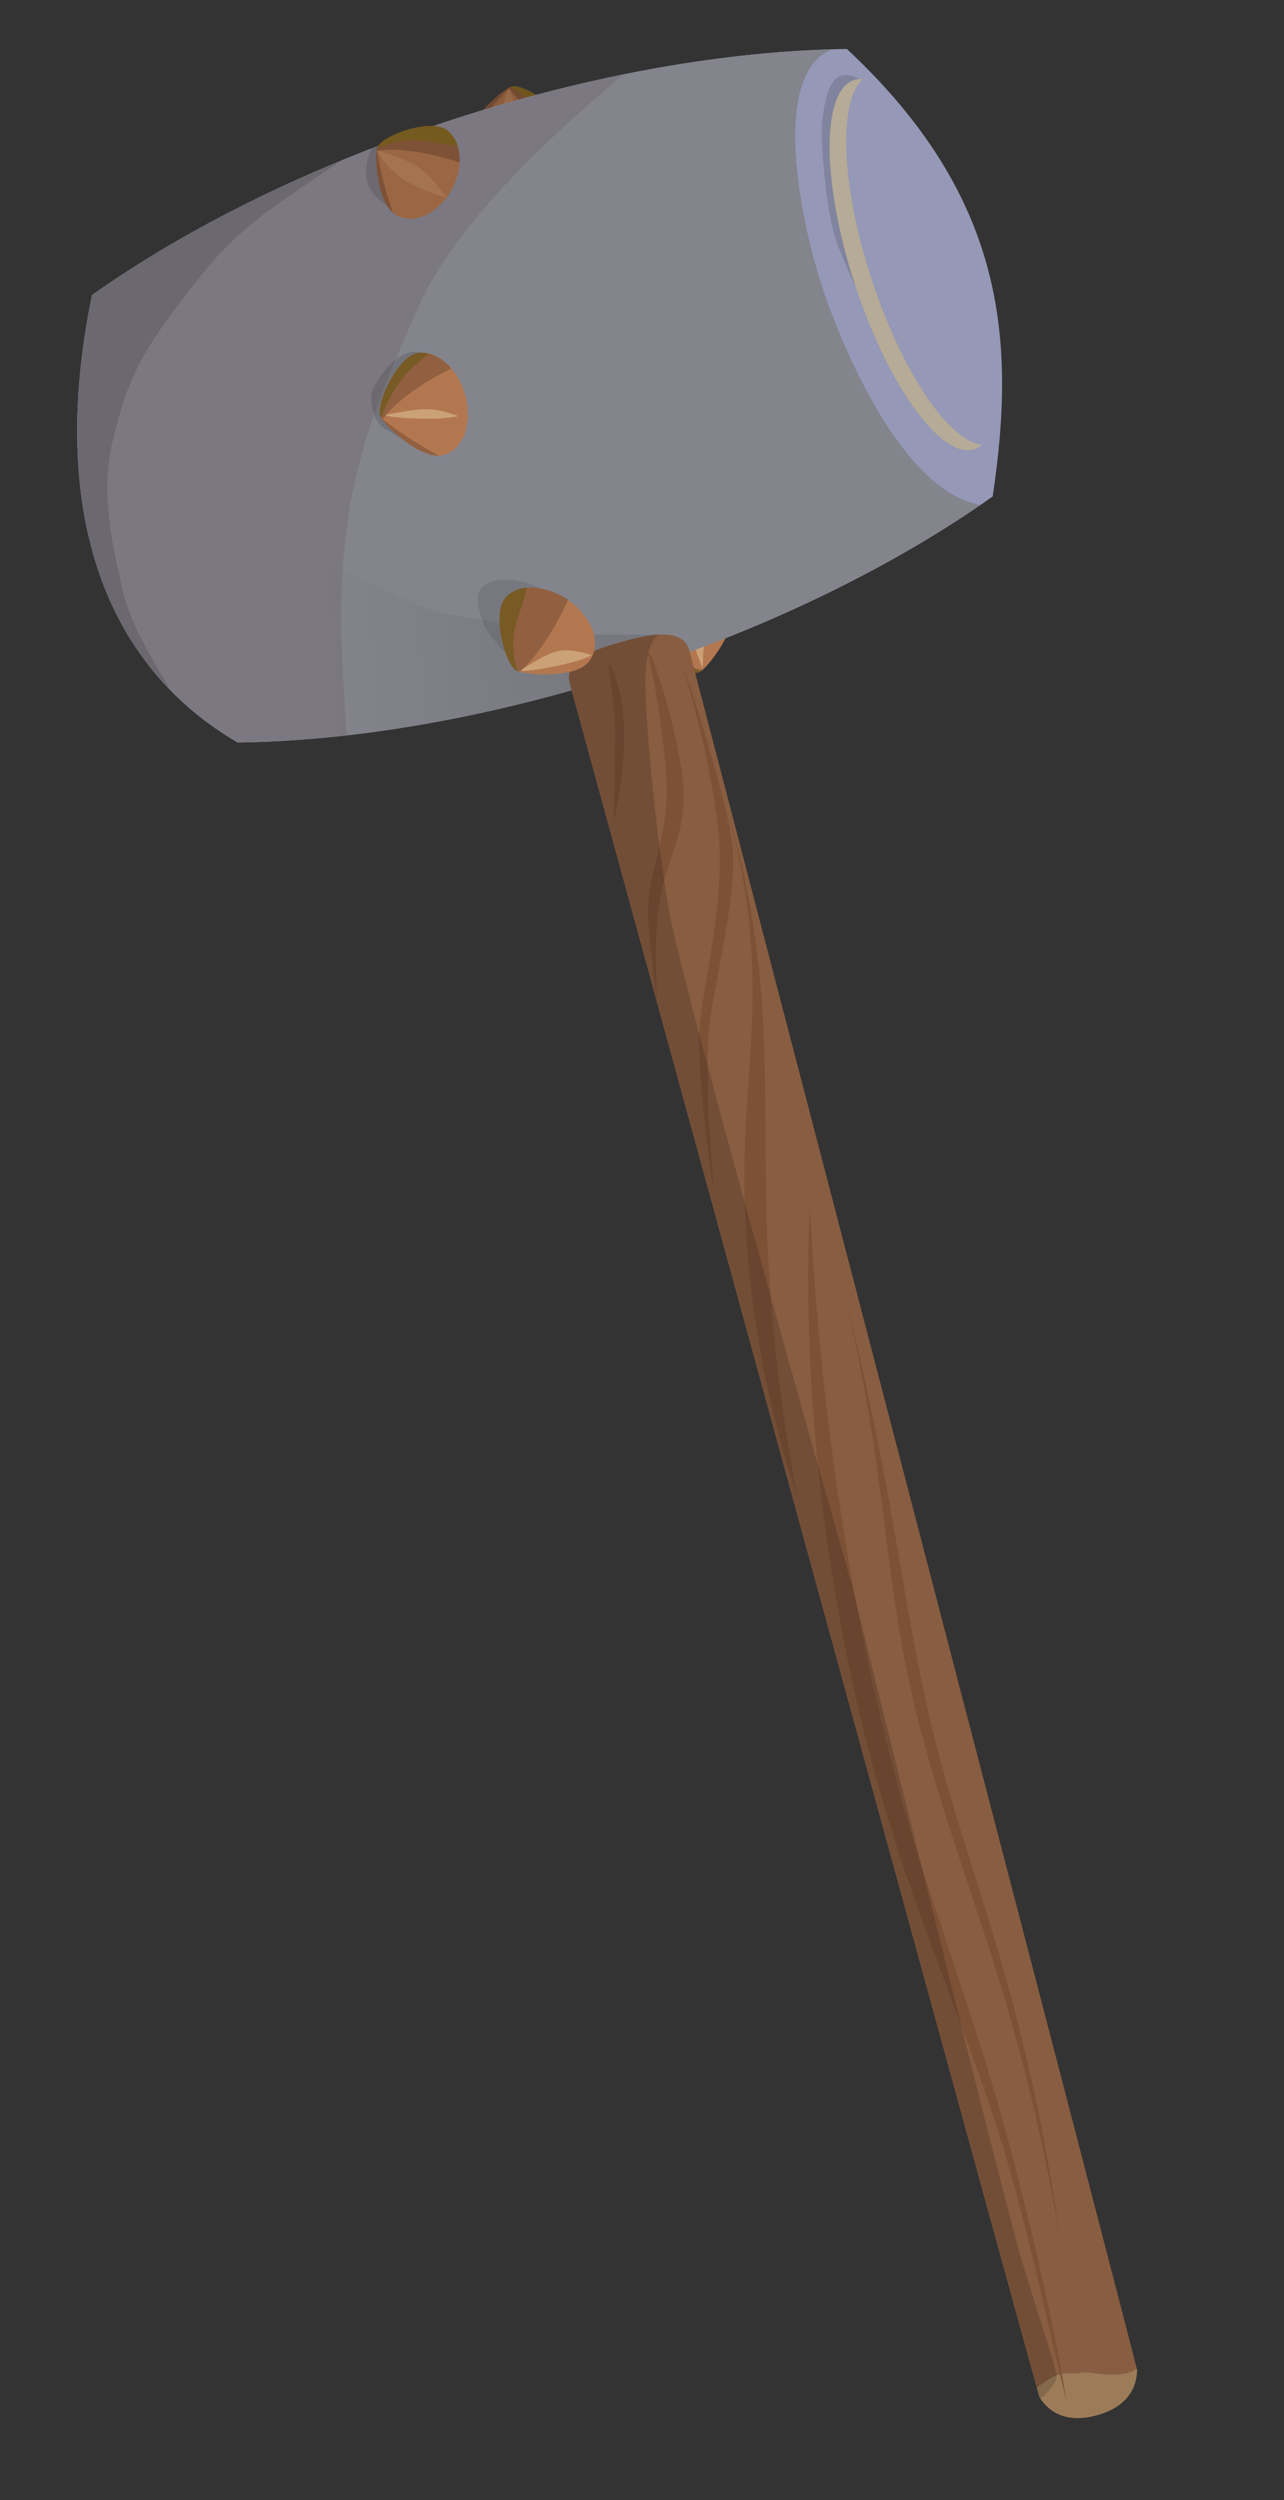 <?xml version="1.0" encoding="UTF-8" standalone="no"?>
<!-- Created with Inkscape (http://www.inkscape.org/) -->

<svg
   xmlns:dc="http://purl.org/dc/elements/1.1/"
   xmlns:cc="http://creativecommons.org/ns#"
   xmlns:rdf="http://www.w3.org/1999/02/22-rdf-syntax-ns#"
   xmlns:svg="http://www.w3.org/2000/svg"
   xmlns="http://www.w3.org/2000/svg"
   xmlns:xlink="http://www.w3.org/1999/xlink"
   xmlns:sodipodi="http://sodipodi.sourceforge.net/DTD/sodipodi-0.dtd"
   xmlns:inkscape="http://www.inkscape.org/namespaces/inkscape"
   width="187"
   height="364"
   id="svg2816"
   version="1.1"
   inkscape:version="0.47 r22583"
   sodipodi:docname="Hammer.svg"
   inkscape:export-filename="/Users/gluff/Pictures/Drawings/Hammer.png"
   inkscape:export-xdpi="180"
   inkscape:export-ydpi="180">
  <rect width="100%" height="100%" fill="#333333" stroke="none"/>
  <defs
     id="defs2818">
    <linearGradient
       inkscape:collect="always"
       id="linearGradient2911">
      <stop
         style="stop-color:#000000;stop-opacity:1;"
         offset="0"
         id="stop2913" />
      <stop
         style="stop-color:#000000;stop-opacity:0;"
         offset="1"
         id="stop2915" />
    </linearGradient>
    <inkscape:path-effect
       effect="skeletal"
       id="path-effect2906"
       is_visible="true"
       pattern="M 0,0 1,0"
       copytype="single_stretched"
       prop_scale="1"
       scale_y_rel="false"
       spacing="0"
       normal_offset="0"
       tang_offset="0"
       prop_units="false"
       vertical_pattern="false"
       fuse_tolerance="0" />
    <inkscape:path-effect
       effect="skeletal"
       id="path-effect3948"
       is_visible="true"
       pattern="M 0,0 1,0"
       copytype="single_stretched"
       prop_scale="1"
       scale_y_rel="false"
       spacing="0"
       normal_offset="0"
       tang_offset="0"
       prop_units="false"
       vertical_pattern="false"
       fuse_tolerance="0" />
    <linearGradient
       inkscape:collect="always"
       id="linearGradient3938">
      <stop
         style="stop-color:#000000;stop-opacity:1;"
         offset="0"
         id="stop3940" />
      <stop
         style="stop-color:#000000;stop-opacity:0;"
         offset="1"
         id="stop3942" />
    </linearGradient>
    <inkscape:path-effect
       effect="skeletal"
       id="path-effect3928"
       is_visible="true"
       pattern="M 0,0 1,0"
       copytype="single_stretched"
       prop_scale="1"
       scale_y_rel="false"
       spacing="0"
       normal_offset="0"
       tang_offset="0"
       prop_units="false"
       vertical_pattern="false"
       fuse_tolerance="0" />
    <inkscape:path-effect
       effect="skeletal"
       id="path-effect3924"
       is_visible="true"
       pattern="M 0,0 1,0"
       copytype="single_stretched"
       prop_scale="1"
       scale_y_rel="false"
       spacing="0"
       normal_offset="0"
       tang_offset="0"
       prop_units="false"
       vertical_pattern="false"
       fuse_tolerance="0" />
    <linearGradient
       inkscape:collect="always"
       id="linearGradient3906">
      <stop
         style="stop-color:#000000;stop-opacity:1;"
         offset="0"
         id="stop3908" />
      <stop
         style="stop-color:#000000;stop-opacity:0;"
         offset="1"
         id="stop3910" />
    </linearGradient>
    <inkscape:path-effect
       effect="skeletal"
       id="path-effect3904"
       is_visible="true"
       pattern="M 0,0 1,0"
       copytype="single_stretched"
       prop_scale="1"
       scale_y_rel="false"
       spacing="0"
       normal_offset="0"
       tang_offset="0"
       prop_units="false"
       vertical_pattern="false"
       fuse_tolerance="0" />
    <inkscape:path-effect
       effect="skeletal"
       id="path-effect3897"
       is_visible="true"
       pattern="m -153.255,-105.918 1,0"
       copytype="single_stretched"
       prop_scale="1"
       scale_y_rel="false"
       spacing="0"
       normal_offset="0"
       tang_offset="0"
       prop_units="false"
       vertical_pattern="false"
       fuse_tolerance="0" />
    <inkscape:path-effect
       effect="skeletal"
       id="path-effect3865"
       is_visible="true"
       pattern="M 0,0 1,0"
       copytype="single_stretched"
       prop_scale="1"
       scale_y_rel="false"
       spacing="0"
       normal_offset="0"
       tang_offset="0"
       prop_units="false"
       vertical_pattern="false"
       fuse_tolerance="0" />
    <inkscape:path-effect
       effect="skeletal"
       id="path-effect3861"
       is_visible="true"
       pattern="M 0,0 1,0"
       copytype="single_stretched"
       prop_scale="1"
       scale_y_rel="false"
       spacing="0"
       normal_offset="0"
       tang_offset="0"
       prop_units="false"
       vertical_pattern="false"
       fuse_tolerance="0" />
    <inkscape:path-effect
       effect="skeletal"
       id="path-effect3857"
       is_visible="true"
       pattern="M 0,0 1,0"
       copytype="single_stretched"
       prop_scale="1"
       scale_y_rel="false"
       spacing="0"
       normal_offset="0"
       tang_offset="0"
       prop_units="false"
       vertical_pattern="false"
       fuse_tolerance="0" />
    <inkscape:path-effect
       effect="skeletal"
       id="path-effect3853"
       is_visible="true"
       pattern="M 0,0 1,0"
       copytype="single_stretched"
       prop_scale="1"
       scale_y_rel="false"
       spacing="0"
       normal_offset="0"
       tang_offset="0"
       prop_units="false"
       vertical_pattern="false"
       fuse_tolerance="0" />
    <inkscape:path-effect
       effect="spiro"
       id="path-effect3851"
       is_visible="true" />
    <inkscape:path-effect
       effect="skeletal"
       id="path-effect3847"
       is_visible="true"
       pattern="M 0,0 1,0"
       copytype="single_stretched"
       prop_scale="1"
       scale_y_rel="false"
       spacing="0"
       normal_offset="0"
       tang_offset="0"
       prop_units="false"
       vertical_pattern="false"
       fuse_tolerance="0" />
    <inkscape:path-effect
       effect="spiro"
       id="path-effect3845"
       is_visible="true" />
    <inkscape:path-effect
       effect="skeletal"
       id="path-effect3841"
       is_visible="true"
       pattern="M 0,0 1,0"
       copytype="single_stretched"
       prop_scale="1"
       scale_y_rel="false"
       spacing="0"
       normal_offset="0"
       tang_offset="0"
       prop_units="false"
       vertical_pattern="false"
       fuse_tolerance="0" />
    <inkscape:path-effect
       effect="spiro"
       id="path-effect3839"
       is_visible="true" />
    <inkscape:path-effect
       effect="skeletal"
       id="path-effect3834"
       is_visible="true"
       pattern="M 0,0 1,0"
       copytype="single_stretched"
       prop_scale="1"
       scale_y_rel="false"
       spacing="0"
       normal_offset="0"
       tang_offset="0"
       prop_units="false"
       vertical_pattern="false"
       fuse_tolerance="0" />
    <inkscape:path-effect
       effect="spiro"
       id="path-effect3832"
       is_visible="true" />
    <inkscape:path-effect
       effect="skeletal"
       id="path-effect3825"
       is_visible="true"
       pattern="M 0,0 1,0"
       copytype="single_stretched"
       prop_scale="1"
       scale_y_rel="false"
       spacing="0"
       normal_offset="0"
       tang_offset="0"
       prop_units="false"
       vertical_pattern="false"
       fuse_tolerance="0" />
    <inkscape:path-effect
       effect="skeletal"
       id="path-effect3795"
       is_visible="true"
       pattern="M 0,0 1,0"
       copytype="single_stretched"
       prop_scale="1"
       scale_y_rel="false"
       spacing="0"
       normal_offset="0"
       tang_offset="0"
       prop_units="false"
       vertical_pattern="false"
       fuse_tolerance="0" />
    <inkscape:path-effect
       effect="skeletal"
       id="path-effect3791"
       is_visible="true"
       pattern="m -6,0 1,0"
       copytype="single_stretched"
       prop_scale="1"
       scale_y_rel="false"
       spacing="0"
       normal_offset="0"
       tang_offset="0"
       prop_units="false"
       vertical_pattern="false"
       fuse_tolerance="0" />
    <inkscape:path-effect
       effect="skeletal"
       id="path-effect3787"
       is_visible="true"
       pattern="m -176.049,-110.309 1,0"
       copytype="single_stretched"
       prop_scale="1"
       scale_y_rel="false"
       spacing="0"
       normal_offset="0"
       tang_offset="0"
       prop_units="false"
       vertical_pattern="false"
       fuse_tolerance="0" />
    <inkscape:path-effect
       effect="skeletal"
       id="path-effect3780"
       is_visible="true"
       pattern="M 0,0 1,0"
       copytype="single_stretched"
       prop_scale="1"
       scale_y_rel="false"
       spacing="0"
       normal_offset="0"
       tang_offset="0"
       prop_units="false"
       vertical_pattern="false"
       fuse_tolerance="0" />
    <inkscape:path-effect
       effect="skeletal"
       id="path-effect3776"
       is_visible="true"
       pattern="m -164.049,-110.309 1,0"
       copytype="single_stretched"
       prop_scale="1"
       scale_y_rel="false"
       spacing="0"
       normal_offset="0"
       tang_offset="0"
       prop_units="false"
       vertical_pattern="false"
       fuse_tolerance="0" />
    <inkscape:path-effect
       fuse_tolerance="0"
       vertical_pattern="false"
       prop_units="false"
       tang_offset="0"
       normal_offset="0"
       spacing="0"
       scale_y_rel="false"
       prop_scale="1"
       copytype="single_stretched"
       pattern="m 14.058,7.727 1,0"
       is_visible="true"
       id="path-effect3725"
       effect="skeletal" />
    <inkscape:path-effect
       fuse_tolerance="0"
       vertical_pattern="false"
       prop_units="false"
       tang_offset="0"
       normal_offset="0"
       spacing="0"
       scale_y_rel="false"
       prop_scale="1"
       copytype="single_stretched"
       pattern="m 10.794,4.391 1,0"
       is_visible="true"
       id="path-effect3713"
       effect="skeletal" />
    <inkscape:path-effect
       effect="skeletal"
       id="path-effect3641"
       is_visible="true"
       pattern="M 0,0 1,0"
       copytype="single_stretched"
       prop_scale="1"
       scale_y_rel="false"
       spacing="0"
       normal_offset="0"
       tang_offset="0"
       prop_units="false"
       vertical_pattern="false"
       fuse_tolerance="0" />
    <inkscape:path-effect
       effect="skeletal"
       id="path-effect3637"
       is_visible="true"
       pattern="m 11,3.295 1,0"
       copytype="single_stretched"
       prop_scale="1"
       scale_y_rel="false"
       spacing="0"
       normal_offset="0"
       tang_offset="0"
       prop_units="false"
       vertical_pattern="false"
       fuse_tolerance="0" />
    <inkscape:path-effect
       effect="skeletal"
       id="path-effect3630"
       is_visible="true"
       pattern="M 0,0 1,0"
       copytype="single_stretched"
       prop_scale="1"
       scale_y_rel="false"
       spacing="0"
       normal_offset="0"
       tang_offset="0"
       prop_units="false"
       vertical_pattern="false"
       fuse_tolerance="0" />
    <inkscape:path-effect
       effect="skeletal"
       id="path-effect3623"
       is_visible="true"
       pattern="M 0,0 1,0"
       copytype="single_stretched"
       prop_scale="1"
       scale_y_rel="false"
       spacing="0"
       normal_offset="0"
       tang_offset="0"
       prop_units="false"
       vertical_pattern="false"
       fuse_tolerance="0" />
    <inkscape:path-effect
       effect="skeletal"
       id="path-effect3616"
       is_visible="true"
       pattern="M 0,0 1,0"
       copytype="single_stretched"
       prop_scale="1"
       scale_y_rel="false"
       spacing="0"
       normal_offset="0"
       tang_offset="0"
       prop_units="false"
       vertical_pattern="false"
       fuse_tolerance="0" />
    <inkscape:path-effect
       effect="skeletal"
       id="path-effect3609"
       is_visible="true"
       pattern="M 0,0 1,0"
       copytype="single_stretched"
       prop_scale="1"
       scale_y_rel="false"
       spacing="0"
       normal_offset="0"
       tang_offset="0"
       prop_units="false"
       vertical_pattern="false"
       fuse_tolerance="0" />
    <inkscape:perspective
       sodipodi:type="inkscape:persp3d"
       inkscape:vp_x="0 : 372.04724 : 1"
       inkscape:vp_y="0 : 1000 : 0"
       inkscape:vp_z="1052.3622 : 372.04724 : 1"
       inkscape:persp3d-origin="526.18109 : 248.03149 : 1"
       id="perspective2825" />
    <linearGradient
       inkscape:collect="always"
       xlink:href="#linearGradient3906"
       id="linearGradient3912"
       x1="362.746"
       y1="334.68"
       x2="352.846"
       y2="331.144"
       gradientUnits="userSpaceOnUse" />
    <linearGradient
       inkscape:collect="always"
       xlink:href="#linearGradient3938"
       id="linearGradient3944"
       x1="324.5"
       y1="330.594"
       x2="322"
       y2="330.594"
       gradientUnits="userSpaceOnUse" />
    <linearGradient
       inkscape:collect="always"
       xlink:href="#linearGradient2911"
       id="linearGradient2917"
       x1="379.009"
       y1="331.851"
       x2="266.594"
       y2="339.078"
       gradientUnits="userSpaceOnUse" />
    <linearGradient
       inkscape:collect="always"
       xlink:href="#linearGradient2911"
       id="linearGradient3710"
       gradientUnits="userSpaceOnUse"
       x1="379.009"
       y1="331.851"
       x2="266.594"
       y2="339.078"
       gradientTransform="matrix(0.442,0,0,0.442,-58.945,-36.327)" />
  </defs>
  <sodipodi:namedview
     inkscape:document-units="mm"
     pagecolor="#ffffff"
     bordercolor="#666666"
     borderopacity="1.0"
     inkscape:pageopacity="0.0"
     inkscape:pageshadow="2"
     inkscape:zoom="1.4142136"
     inkscape:cx="9.5915612"
     inkscape:cy="251.23265"
     inkscape:current-layer="layer1"
     id="namedview2820"
     showgrid="false"
     inkscape:window-width="1440"
     inkscape:window-height="776"
     inkscape:window-x="0"
     inkscape:window-y="0"
     inkscape:window-maximized="1"
     showguides="true"
     inkscape:guide-bbox="true" />
  <g
     inkscape:label="Layer 1"
     inkscape:groupmode="layer"
     id="layer1"
     transform="translate(-13,-15.094)">
    <g
       id="g3736">
      <path
         sodipodi:nodetypes="czzzz"
         id="path3812"
         d="m 88.596,40.103 c -3.958,0.376 -7.247,-1.682 -7.346,-4.597 -0.099,-2.915 4.389,-6.918 6.057,-7.746 1.668,-0.828 8.176,3.468 8.276,6.384 0.099,2.915 -3.029,5.584 -6.987,5.96 z"
         style="fill:#8c5c3d;fill-opacity:1;stroke:none" />
      <path
         id="path3814"
         d="m 95.565,34.679 c 0.019,-0.18 0.026,-0.359 0.02,-0.541 -0.099,-2.915 -6.612,-7.205 -8.281,-6.377 -1.596,0.792 -5.767,4.491 -6.037,7.363 0.158,-0.152 0.32,-0.353 0.502,-0.625 2.36,-3.532 5.316,-6.536 5.316,-6.536 0,0 3.144,2.695 5.857,10.614 1.479,-1.005 2.469,-2.403 2.622,-3.898 z"
         style="opacity:0.195;fill:#000000;fill-rule:evenodd;stroke:none" />
      <path
         sodipodi:nodetypes="cccc"
         id="path3816"
         d="m 95.587,34.137 c -0.099,-2.901 -6.545,-7.166 -8.254,-6.393 4.956,2.788 5.444,6.169 7.409,9.195 0.472,-0.53 1.01,-2.307 0.845,-2.802 z"
         style="opacity:0.423;fill:#6b6600;fill-opacity:1;fill-rule:evenodd;stroke:none" />
      <path
         sodipodi:nodetypes="cscsc"
         inkscape:transform-center-y="0.47699066"
         inkscape:transform-center-x="-5.2386359"
         inkscape:original-d="m 87.187043,28.013249 c 0,0 1.335879,3.740943 1.585807,5.780741 0.24992,2.039806 -1.00657,6.40679 -1.00657,6.40679 0,0 -1.245436,-2.747499 -1.651577,-6.062182 -0.40614,-3.31468 0.855528,-6.104431 1.07234,-6.125349 z"
         inkscape:path-effect="#path-effect3897"
         id="path3818"
         d="m 87.187,28.013 0.704,2.14 c 0.366,1.195 0.73,2.4 0.882,3.64 0.162,1.32 -0.134,2.652 -0.406,3.953 l 0,1e-6 -0.6,2.453 -1.652,-6.062 c 0,0 0,-1e-6 0,-1e-6 -0.176,-1.434 -0.063,-2.9 0.303,-4.298 0,-10e-7 0,-10e-7 0,-10e-7 0.119,-0.453 0.261,-0.901 0.454,-1.328 0.057,-0.126 0.117,-0.251 0.191,-0.367 0.034,-0.052 0.063,-0.127 0.125,-0.133 l 0,0"
         style="opacity:0.093;fill:#f8f3c2;fill-opacity:1;fill-rule:evenodd;stroke:none" />
    </g>
    <path
       style="fill:#9598b6;fill-opacity:1;stroke:none"
       d="m 78.886,32.516 c -20.535,6.692 -38.602,15.707 -52.487,25.538 -5.892,28.494 -0.029,52.743 21.231,65.148 17.012,-0.238 36.921,-3.599 57.456,-10.292 20.54,-6.694 38.6,-15.704 52.487,-25.538 3.422,-22.859 1.835,-43.613 -21.231,-65.148 -17.014,0.236 -36.916,3.598 -57.456,10.292 z"
       id="path2827"
       sodipodi:nodetypes="cccsccc" />
    <g
       inkscape:transform-center-y="1.0729267"
       id="g3800"
       transform="matrix(-0.048,-0.439,0.439,-0.048,18.492,258.541)"
       inkscape:transform-center-x="-0.058259411">
      <path
         sodipodi:nodetypes="czzzz"
         id="path3802"
         d="m 332.328,247.175 c 2.096,9.32 -1.616,17.685 -8.291,18.685 -6.675,1 -17.277,-8.632 -19.701,-12.385 -2.423,-3.752 5.435,-20.365 12.111,-21.365 6.675,-1 13.786,5.745 15.882,15.064 z"
         style="fill:#b3774f;fill-opacity:1;stroke:none" />
      <path
         sodipodi:nodetypes="cccc"
         id="path3804"
         d="m 316.434,232.102 c -6.641,0.995 -14.448,17.452 -12.14,21.315 4.873,-12.524 13.288,-13.898 19.638,-19.365 -0.707,-1.599 -6.175,-2.53 -7.498,-1.95 z"
         style="opacity:0.423;fill:#6b6600;fill-opacity:1;fill-rule:evenodd;stroke:none" />
      <path
         sodipodi:nodetypes="cscsc"
         inkscape:transform-center-y="8.1822641"
         inkscape:transform-center-x="-8.3215903"
         inkscape:original-d="m 305.34418,253.8674 c 0,0 9.75295,-3.26569 13.99533,-1.08405 4.2424,2.18167 7.63146,1.22414 7.63146,1.22414 0,0 -1.48551,7.07054 -8.3794,3.52537 -6.89391,-3.54517 -13.48568,-3.20208 -13.24739,-3.66546 z"
         inkscape:path-effect="#path-effect3725"
         id="path3806"
         d="m 305.344,253.867 5.421,-1.363 c 1.52,-0.278 3.06,-0.474 4.605,-0.472 0,0 0,0 0,0 1.359,0.001 2.761,0.13 3.969,0.751 0,0 0,0 0,0 1.666,0.857 3.514,1.381 5.387,1.43 0.545,0.014 1.092,-0.011 1.632,-0.088 0,0 0,0 0,0 0.15,-0.021 0.3,-0.047 0.448,-0.079 0,0 0,0 0,0 10e-6,0 10e-6,0 10e-6,0 0.04,-0.009 0.08,-0.018 0.119,-0.027 0.015,-0.004 0.03,-0.007 0.045,-0.012 l -1.613,3.101 c -0.674,0.72 -1.581,1.227 -2.556,1.37 -1.446,0.212 -2.91,-0.278 -4.21,-0.946 0,0 0,0 0,0 0,0 0,0 0,0 0,0 0,0 0,0 -2.907,-1.495 -6.074,-2.449 -9.298,-2.988 0,0 0,0 0,0 -0.979,-0.164 -1.965,-0.282 -2.949,-0.407 0,0 0,0 0,0 -0.262,-0.033 -0.525,-0.062 -0.782,-0.125 -0.064,-0.016 -0.129,-0.031 -0.184,-0.067 -0.027,-0.017 -0.048,-0.05 -0.034,-0.079 l 0,0"
         style="opacity:0.346;fill:#f8f3c2;fill-opacity:1;fill-rule:evenodd;stroke:none" />
      <path
         sodipodi:nodetypes="csccccc"
         id="path3808"
         d="m 317.688,232.014 c -0.419,0.003 -0.833,0.031 -1.25,0.094 -6.675,1 -14.517,17.623 -12.094,21.375 l 0.531,0.469 c -0.173,-7.089 9.75,-2.248 27.184,-8.267 -1.344,-4.675 -6.41,-13.785 -14.372,-13.67 l 0,5e-5 z"
         style="opacity:0.195;fill:#000000;fill-rule:evenodd;stroke:none" />
    </g>
    <path
       style="fill:#83848c;fill-opacity:1;stroke:none"
       d="M 134.144,22.279 C 117.624,22.761 98.543,26.115 78.879,32.523 58.344,39.215 40.288,48.219 26.403,58.05 20.511,86.544 26.362,110.795 47.623,123.2 c 17.012,-0.238 36.925,-3.593 57.46,-10.285 19.671,-6.411 37.061,-14.95 50.695,-24.298 C 145.7,86.808 137.825,70.508 133.923,60.273 c -4.074,-10.687 -9.211,-34.175 0.221,-37.994 z"
       id="path3611" />
    <path
       style="opacity:0.183;fill:#5d444d;fill-opacity:1;fill-rule:evenodd;stroke:none"
       d="m 103.882,25.91 c -8.12,1.643 -16.505,3.844 -25.002,6.613 -20.535,6.692 -38.591,15.696 -52.476,25.527 -5.892,28.494 -0.041,52.745 21.22,65.15 5.045,-0.071 10.353,-0.425 15.849,-1.049 -0.181,-3.035 -0.368,-6.226 -0.552,-9.733 C 61.67,88.669 66.047,77.417 74.171,59.293 79.531,47.336 94.375,33.774 103.882,25.91 z"
       id="path3614" />
    <path
       style="opacity:0.122;fill:#000000;fill-rule:evenodd;stroke:none"
       d="m 75.549,81.072 c -0.005,-0.003 -0.011,-0.006 -0.017,-0.009 -0.014,-0.007 -0.029,-0.015 -0.043,-0.022 -0.053,-0.028 -0.107,-0.055 -0.16,-0.083 -0.192,-0.1 -0.384,-0.2 -0.576,-0.3 0,-10e-7 -10e-7,-10e-7 -10e-7,-10e-7 0,0 0,0 0,0 -0.619,-0.324 -1.236,-0.65 -1.852,-0.979 -10e-7,0 -10e-7,0 -10e-7,0 -1.319,-0.705 -2.649,-1.396 -3.911,-2.199 -10e-7,0 -10e-7,0 -10e-7,0 -0.845,-0.538 -1.365,-1.477 -1.64,-2.441 0,-10e-7 0,-10e-7 0,-2e-6 0,0 0,0 0,0 0,0 0,-10e-7 0,-10e-7 -0.237,-0.828 -0.341,-1.703 -0.234,-2.558 0.071,-0.571 0.378,-1.086 0.659,-1.589 0.442,-0.792 0.968,-1.538 1.567,-2.218 0.636,-0.723 1.362,-1.383 2.211,-1.838 0,-10e-7 10e-7,-10e-7 10e-7,-10e-7 0.79,-0.423 1.717,-0.637 2.592,-0.447 0.777,0.169 1.452,0.711 1.806,1.422 0,10e-7 10e-7,10e-7 10e-7,2e-6 0.362,0.728 0.468,1.559 0.478,2.372 0,0 0,10e-7 0,10e-7 l -0.41,3.234 c -2.3e-5,8.2e-5 -3.4e-5,1.24e-4 -3.4e-5,1.24e-4"
       id="path3785"
       inkscape:path-effect="#path-effect3787"
       inkscape:original-d="m 75.548774,81.072525 c 0,0 -4.842065,-2.499129 -6.560219,-3.592498 -1.71815,-1.093373 -2.030542,-3.748696 -1.874348,-4.998263 0.156198,-1.249567 3.436308,-6.872612 7.028805,-6.091636 3.592503,0.78098 1.874353,7.02881 1.874353,7.02881"
       sodipodi:nodetypes="csssc" />
    <g
       id="g3687"
       transform="matrix(0.442,0,0,0.442,-66.014,-36.106)"
       inkscape:transform-center-x="1.2149169">
      <path
         sodipodi:nodetypes="czzzz"
         id="path3625"
         d="m 332.328,247.175 c 2.096,9.32 -1.616,17.685 -8.291,18.685 -6.675,1 -17.277,-8.632 -19.701,-12.385 -2.423,-3.752 5.435,-20.365 12.111,-21.365 6.675,-1 13.786,5.745 15.882,15.064 z"
         style="fill:#b3774f;fill-opacity:1;stroke:none" />
      <path
         id="path3628"
         d="m 316.434,232.102 c -6.641,0.995 -14.448,17.452 -12.14,21.315 4.873,-12.524 9.362,-15.656 15.712,-21.123 -1.176,-0.278 -2.393,-0.368 -3.573,-0.192 z"
         style="opacity:0.423;fill:#6b6600;fill-opacity:1;fill-rule:evenodd;stroke:none" />
      <path
         inkscape:transform-center-y="3.9565221"
         inkscape:transform-center-x="-11.212771"
         inkscape:original-d="m 305.89492,252.49334 c 0,0 8.97883,-1.93176 13.74861,-1.85058 4.7698,0.0812 10.10034,2.25644 10.10034,2.25644 0,0 -3.59507,0.9811 -11.34598,0.8492 -7.75092,-0.1319 -12.51184,-0.73407 -12.50297,-1.25506 z"
         inkscape:path-effect="#path-effect3637"
         id="path3635"
         d="m 305.895,252.493 c 0.01,-0.002 0.019,-0.004 0.029,-0.006 0.026,-0.006 0.052,-0.011 0.079,-0.017 0.099,-0.021 0.198,-0.042 0.297,-0.062 0.362,-0.075 0.725,-0.147 1.088,-0.219 0,0 0,0 0,0 0,0 0,0 0,0 1.2,-0.235 2.403,-0.454 3.609,-0.655 0,0 0,0 0,0 0,0 0,0 0,0 2.862,-0.476 5.747,-0.942 8.647,-0.892 0,0 0,0 0,0 0,0 0,0 0,0 0,0 0,0 0,0 2.312,0.039 4.599,0.516 6.822,1.154 0,0 0,0 0,0 0,0 0,0 0,0 0.793,0.227 1.579,0.479 2.356,0.756 0,0 0,0 0,0 0.226,0.081 0.451,0.163 0.675,0.249 0,0 0,0 0,0 0.061,0.023 0.121,0.047 0.182,0.071 0.022,0.009 0.044,0.018 0.066,0.026 l -0.701,0.155 -10e-6,0 c -0.692,0.135 -1.39,0.237 -2.09,0.322 0,0 0,0 -10e-6,0 -2.835,0.346 -5.699,0.421 -8.554,0.372 0,0 0,0 0,0 -3.059,-0.052 -6.12,-0.154 -9.161,-0.482 0,0 0,0 0,0 -0.832,-0.089 -1.666,-0.186 -2.482,-0.376 0,0 -10e-6,0 -10e-6,0 -0.219,-0.051 -0.439,-0.105 -0.643,-0.199 -0.093,-0.043 -0.219,-0.096 -0.217,-0.198"
         style="opacity:0.346;fill:#f8f3c2;fill-opacity:1;fill-rule:evenodd;stroke:none" />
      <path
         id="path3639"
         d="m 317.688,232.014 c -0.419,0.003 -0.833,0.031 -1.25,0.094 -6.675,1 -14.517,17.623 -12.094,21.375 2.319,3.591 12.123,12.546 18.812,12.438 -0.399,-0.336 -0.912,-0.67 -1.594,-1.031 -8.858,-4.69 -16.688,-10.938 -16.688,-10.938 0,0 5.221,-8.186 22.594,-16.719 -2.772,-3.256 -6.295,-5.246 -9.781,-5.219 z"
         style="opacity:0.195;fill:#000000;fill-rule:evenodd;stroke:none" />
    </g>
    <path
       style="opacity:0.126;fill:#000000;fill-rule:evenodd;stroke:none"
       d="m 76.684,33.517 c 0,0 -0.378,0.018 -0.925,0.055 -2.913,0.995 -5.771,2.038 -8.573,3.12 -0.693,1.166 -0.884,2.513 -0.884,3.672 0,1.767 1.104,3.976 4.639,5.522 l 2.872,-0.442 2.872,-11.928 z"
       id="path3778" />
    <g
       inkscape:transform-center-x="0.62393952"
       transform="matrix(0.314,0.295,-0.294,0.297,46.851,-128.321)"
       id="g3703"
       inkscape:transform-center-y="-0.17965369">
      <path
         style="fill:#9b6643;fill-opacity:1;stroke:none"
         d="m 332.328,247.175 c 2.096,9.32 -1.616,17.685 -8.291,18.685 -6.675,1 -17.277,-8.632 -19.701,-12.385 -2.423,-3.752 5.435,-20.365 12.111,-21.365 6.675,-1 13.786,5.745 15.882,15.064 z"
         id="path3705"
         sodipodi:nodetypes="czzzz" />
      <path
         style="opacity:0.195;fill:#000000;fill-rule:evenodd;stroke:none"
         d="m 317.688,232.014 c -0.419,0.003 -0.833,0.031 -1.25,0.094 -6.675,1 -14.517,17.623 -12.094,21.375 2.319,3.591 12.123,12.546 18.812,12.438 -0.399,-0.336 -0.912,-0.67 -1.594,-1.031 -8.858,-4.69 -16.688,-10.938 -16.688,-10.938 0,0 5.221,-8.186 22.594,-16.719 -2.772,-3.256 -6.295,-5.246 -9.781,-5.219 z"
         id="path3711" />
      <path
         style="opacity:0.423;fill:#6b6600;fill-opacity:1;fill-rule:evenodd;stroke:none"
         d="m 316.434,232.102 c -6.641,0.995 -14.448,17.452 -12.14,21.315 4.873,-12.524 12.497,-14.571 18.847,-20.038 -1.367,-0.985 -5.622,-1.8 -6.707,-1.277 z"
         id="path3707"
         sodipodi:nodetypes="cccc" />
      <path
         style="opacity:0.093;fill:#f8f3c2;fill-opacity:1;fill-rule:evenodd;stroke:none"
         d="m 304.959,253.695 c 0.009,-0.004 0.018,-0.009 0.026,-0.013 0.024,-0.012 0.048,-0.024 0.072,-0.036 0.09,-0.045 0.181,-0.091 0.272,-0.136 0,0 0,0 0,0 10e-6,0 10e-6,0 10e-6,0 0.331,-0.165 0.663,-0.327 0.996,-0.489 0,0 0,0 0,-1e-5 0,0 0,0 0,0 1.099,-0.533 2.206,-1.052 3.32,-1.553 0,0 0,0 0,0 2.64,-1.188 5.306,-2.373 8.118,-3.061 0,0 0,0 0,0 1.397,-0.342 2.852,-0.377 4.29,-0.364 1.653,0.014 3.304,0.133 4.95,0.298 l 5.809,0.783 c -2e-5,7e-5 -2e-5,7e-5 -2e-5,7e-5 -0.007,0.004 -0.013,0.008 -0.02,0.012 0,0 0,0 -10e-6,0 -0.018,0.011 -0.036,0.022 -0.053,0.033 -0.068,0.041 -0.137,0.082 -0.205,0.122 -0.258,0.152 -0.518,0.3 -0.78,0.445 0,0 0,0 0,0 -0.938,0.52 -1.894,1.007 -2.862,1.467 0,0 0,0 0,0 -3.05,1.448 -6.23,2.636 -9.51,3.439 0,0 0,0 0,0 -3.254,0.796 -6.668,0.908 -9.98,0.406 0,0 0,0 0,0 0,0 0,0 0,0 -1.081,-0.164 -2.157,-0.387 -3.195,-0.732 -0.308,-0.102 -0.613,-0.212 -0.903,-0.359 -0.131,-0.067 -0.313,-0.119 -0.345,-0.263 l 0,0"
         id="path3709"
         inkscape:path-effect="#path-effect3713"
         inkscape:original-d="m 304.95868,253.69494 c 0,0 8.18952,-4.15888 12.80371,-5.28799 4.61421,-1.12909 15.0496,0.71675 15.0496,0.71675 0,0 -5.93255,3.68341 -13.43062,5.51823 -7.49807,1.83483 -14.30717,-0.43655 -14.42269,-0.94699 z"
         inkscape:transform-center-x="-11.847029"
         inkscape:transform-center-y="1.0798423"
         sodipodi:nodetypes="cscsc" />
    </g>
    <path
       style="opacity:0.134;fill:#000000;fill-rule:evenodd;stroke:none"
       d="m 140.302,62.455 -2.464,-5.122 c -0.662,-1.422 -1.309,-2.852 -1.919,-4.297 -0.501,-1.186 -0.997,-2.378 -1.36,-3.614 -0.82,-2.788 -1.153,-5.697 -1.463,-8.587 0,-1e-6 0,-2e-6 0,-2e-6 0,-10e-7 0,-2e-6 0,-2e-6 0,0 0,0 0,0 -0.171,-1.596 -0.305,-3.197 -0.369,-4.801 -0.048,-1.207 -0.084,-2.422 0.066,-3.621 0,-1e-6 0,-3e-6 0,-4e-6 0,0 0,0 0,0 0.177,-1.413 0.38,-2.838 0.884,-4.169 0,0 0,0 0,0 0.307,-0.811 0.771,-1.628 1.546,-2.016 0,-10e-7 0,-10e-7 0,-2e-6 0,0 0,0 0,0 0.62,-0.31 1.367,-0.24 2.029,-0.032 0,1e-6 0,1e-6 0,2e-6 0.259,0.081 0.511,0.184 0.753,0.305 0,0 0,0 0,0 0.075,0.037 0.15,0.077 0.223,0.118 0,0 0,10e-7 0,2e-6 0.021,0.012 0.042,0.024 0.062,0.036 0.008,0.005 0.017,0.01 0.025,0.015 l -1.988,1.767 -1.104,5.964 0,4e-6 0.663,11.928 4.418,16.125 0,0"
       id="path3774"
       inkscape:path-effect="#path-effect3776"
       inkscape:original-d="m 140.30154,62.454573 c 0,0 -4.63877,-9.277551 -5.74324,-13.032751 -1.10447,-3.755199 -2.20894,-13.474539 -1.76716,-17.008845 0.44179,-3.534305 1.10447,-5.522352 2.42984,-6.185034 1.32536,-0.662682 3.09252,0.441788 3.09252,0.441788 l -1.98805,1.767153 -1.10447,5.96414 0.66268,11.928281 4.41788,16.125268 z" />
    <path
       style="fill:#b5ab96;fill-opacity:1;stroke:none"
       d="m 137.376,26.744 c -4.773,1.556 -4.73,14.843 0.108,29.688 4.838,14.845 12.636,25.62 17.409,24.065 0.411,-0.134 0.782,-0.354 1.122,-0.656 -4.797,-0.454 -11.693,-10.622 -16.116,-24.196 -4.423,-13.574 -4.838,-25.839 -1.229,-29.032 -0.452,-0.044 -0.882,-0.003 -1.293,0.131 z"
       id="path3769" />
    <path
       style="opacity:0.134;fill:#000000;fill-rule:evenodd;stroke:none"
       d="m 62.63,38.501 c -13.842,5.7 -26.139,12.407 -36.227,19.549 -4.865,23.531 -1.716,44.164 11.5,57.626 -0.212,-0.337 -0.427,-0.675 -0.635,-1.022 -4.686,-7.81 -5.933,-11.248 -6.558,-14.372 -0.625,-3.124 -3.429,-12.5 -1.243,-21.247 2.187,-8.747 3.741,-12.171 11.238,-21.855 6.598,-8.523 9.594,-10.29 21.924,-18.679 z"
       id="path3793" />
    <path
       sodipodi:nodetypes="ccscccsc"
       id="path2904"
       d="m 59.458,95.907 -0.625,26.7 c 14.29,-1.238 30.074,-4.42 46.25,-9.692 2.2,-0.717 4.361,-1.468 6.503,-2.237 l -1.836,-3.203 -13.129,0 c 0,0 -13.108,-1.874 -19.043,-3.124 -5.935,-1.25 -18.119,-8.445 -18.119,-8.445 z"
       style="opacity:0.106;fill:url(#linearGradient3710);fill-opacity:1;fill-rule:evenodd;stroke:none" />
    <g
       id="g3722"
       transform="matrix(0.442,0,0,0.442,-58.945,-36.327)">
      <path
         style="fill:#885d41;fill-opacity:1;stroke:none"
         d="m 389.941,330.751 c 0.231,0.864 147.531,565.339 147.508,566.222 -0.167,6.499 -3.748,12.343 -13.34,14.954 -9.432,2.567 -15.291,-0.546 -18.808,-5.88 -0.546,-0.828 -154.557,-563.586 -154.817,-564.557 -1.931,-7.224 6.553,-10.881 17.449,-13.847 10.896,-2.966 20.077,-4.117 22.008,3.107 z"
         id="path3820"
         sodipodi:nodetypes="csssssc" />
      <path
         style="opacity:0.24;fill:#dddfa4;fill-opacity:1;fill-rule:evenodd;stroke:none"
         d="m 511.48,898.584 c -1.076,0.324 -2.26,0.85 -3.55,1.697 -1.376,0.904 -2.543,1.75 -3.546,2.515 0.528,1.884 0.901,3.222 0.924,3.257 3.517,5.335 9.37,8.442 18.802,5.875 9.593,-2.611 13.177,-8.447 13.344,-14.946 10e-4,-2.9e-4 -0.111,-0.412 -0.117,-0.436 -5.416,3.969 -15.775,0.669 -18.316,1.36 -1.979,0.539 -4.312,-0.293 -7.541,0.678 z"
         id="path3823" />
      <g
         transform="matrix(0.169,0.861,-0.529,0.026,323.325,-147.639)"
         id="g3867">
        <path
           sodipodi:nodetypes="csscsccssc"
           id="path3830"
           d="m 770.759,45.694 c -23.772,-8.97 99.773,32.238 231.95,12.236 25.567,-3.864 75.803,-17.303 115.878,-22.473 67.042,-8.648 115.688,-4.727 103.773,-4.987 -37.058,2.995 -73.634,2.881 -109.414,10.953 -35.079,7.914 -69.115,20.011 -104.404,26.98 0,0 0,10e-7 0,10e-7 -39.928,7.885 -81.152,9.104 -121.882,4.829 -10e-6,10e-7 -10e-6,10e-7 -2e-5,2e-6 C 847.23,69.093 808.187,59.816 770.759,45.694 z"
           style="fill:#7c5136;fill-opacity:1;fill-rule:evenodd;stroke:none" />
        <path
           transform="matrix(-0.137,-1.051,1.016,-0.116,202.393,618.283)"
           inkscape:original-d="m 485,631.09448 c 0,0 -1,38 -7,79 -6,41 -14,45 -16,86 -2,41 4,96 6,118 2,22 -5,94.00002 -5,94.00002 0,0 9,-62.00002 9,-101.00002 0,-39 -4,-58 -4,-90 0,-32 5,-57 10,-84 5,-27 8,-103 7,-102 z"
           inkscape:path-effect="#path-effect3839;#path-effect3841"
           id="path3837"
           d="m 485,631.094 c 0.135,26.475 -2.212,52.962 -7,79 -5.277,28.696 -13.521,56.928 -16,86 -1.672,19.611 -0.688,39.354 0.968,58.967 10e-6,1e-5 10e-6,2e-5 10e-6,3e-5 1.662,19.68 3.996,39.31 5.032,59.033 1.649,31.393 -0.03,62.959 -5,94 6.986,-33.152 10.014,-67.136 9,-101 0,-10e-6 0,-3e-5 0,-4e-5 -0.899,-30.027 -4.96,-59.975 -4,-90 0.902,-28.199 6.218,-56.041 10,-84 4.572,-33.797 6.912,-67.895 7,-102 z"
           style="fill:#7c5136;fill-opacity:1;fill-rule:evenodd;stroke:none" />
        <path
           transform="matrix(-0.137,-1.051,1.016,-0.116,202.393,618.283)"
           inkscape:original-d="m 426,721.09448 c 5,-65 9,-57 24,-98 15,-41 32,-62 36,-95 4,-33 4,-72 4,-72 0,0 -3,55 -8,73 -5,18 -20,33 -34,67 -14,34 -22,91 -22,125 z"
           inkscape:path-effect="#path-effect3845;#path-effect3847"
           id="path3843"
           d="m 426,721.094 c 3.928,-33.488 12.009,-66.487 24,-98 6.037,-15.866 13.048,-31.341 19.556,-47.019 0,-1e-5 0,-1e-5 10e-6,-1e-5 6.489,-15.631 12.497,-31.522 16.444,-47.981 5.636,-23.5 6.998,-48.02 4,-72 3.393,24.493 0.617,49.823 -8,73 0,10e-6 -10e-6,2e-5 -10e-6,3e-5 -4.362,11.733 -10.174,22.87 -16.215,33.833 -6.055,10.989 -12.365,21.851 -17.785,33.167 -18.502,38.628 -26.201,82.377 -22,125 z"
           style="fill:#7c5136;fill-opacity:1;fill-rule:evenodd;stroke:none" />
        <path
           transform="matrix(-0.137,-1.051,1.016,-0.116,202.393,618.283)"
           inkscape:original-d="m 488,418.09448 c 0,0 2,28 -4,57 -6,29 -34,56 -43,73 -9,17 -16,57 -16,57 0,0 12,-44 26,-63 14,-19 34,-41 38,-57 4,-16 0,-67 -1,-67 z"
           inkscape:path-effect="#path-effect3857"
           id="path3855"
           d="m 488,418.095 c 5.2e-4,0.007 0.001,0.015 0.002,0.022 0.001,0.021 0.003,0.042 0.004,0.062 0.005,0.081 0.011,0.162 0.016,0.243 0.019,0.314 0.037,0.628 0.053,0.943 0,10e-6 0,10e-6 1e-5,2e-5 0.062,1.191 0.108,2.383 0.144,3.575 0,10e-6 0,10e-6 0,2e-5 0,0 0,0 0,0 0.13,4.265 0.131,8.534 0.03,12.799 0,0 0,0 0,0 0,1e-5 0,2e-5 0,2e-5 0,0 0,0 0,0 -0.312,13.209 -1.573,26.418 -4.25,39.356 -1.538,7.434 -4.456,14.529 -7.984,21.25 -3.615,6.886 -7.888,13.408 -12.391,19.75 -4.202,5.918 -8.631,11.67 -12.953,17.5 0,0 0,0 0,0 0,0 0,10e-6 0,10e-6 0,0 -1e-5,0 -1e-5,1e-5 -3.463,4.671 -6.951,9.361 -9.672,14.5 0,0 0,0 0,0 -2.695,5.091 -4.574,10.573 -6.295,16.071 0,0 0,0 0,0 -1.938,6.193 -3.58,12.476 -5.077,18.789 0,10e-6 0,10e-6 0,10e-6 -1.229,5.181 -2.355,10.387 -3.391,15.609 -0.315,1.588 -0.622,3.177 -0.917,4.769 0,0 0,10e-6 0,2e-5 -0.081,0.434 -0.16,0.868 -0.238,1.303 0,0 0,0 0,0 -0.02,0.114 -0.041,0.227 -0.061,0.341 -0.005,0.029 -0.01,0.058 -0.015,0.088 l -0.005,0.031 7.755,-24.39 c 2.494,-7.022 5.192,-13.976 8.279,-20.758 2.828,-6.213 5.916,-12.356 9.965,-17.852 0,-10e-6 10e-6,-10e-6 10e-6,-2e-5 7.386,-10.024 15.381,-19.588 22.75,-29.625 3.414,-4.649 6.714,-9.393 9.594,-14.391 2.364,-4.103 4.508,-8.39 5.656,-12.984 0.612,-2.447 0.913,-4.961 1.146,-7.473 10e-6,0 10e-6,-1e-5 10e-6,-2e-5 0.301,-3.24 0.446,-6.493 0.525,-9.746 0.182,-7.427 0.018,-14.859 -0.297,-22.281 0,-10e-6 0,-10e-6 0,-2e-5 -0.273,-6.435 -0.657,-12.866 -1.234,-19.281 0,-10e-6 0,-10e-6 0,-2e-5 -0.18,-2.002 -0.371,-4.005 -0.646,-5.996 0,-10e-6 0,-2e-5 0,-2e-5 -0.076,-0.551 -0.154,-1.103 -0.274,-1.646 -0.032,-0.145 -0.065,-0.291 -0.118,-0.43 -0.014,-0.038 -0.03,-0.076 -0.053,-0.11 -0.012,-0.017 -0.028,-0.037 -0.049,-0.037"
           style="fill:#7c5136;fill-opacity:1;fill-rule:evenodd;stroke:none" />
        <path
           transform="matrix(-0.137,-1.051,1.016,-0.116,202.393,618.283)"
           inkscape:original-d="m 470,409.09448 c 0,0 -1,20 -8,44 -7,24 -29,34 -34,53 -5,19 -7,28 -7,28 0,0 8,-24 18,-37 10,-13 26,-21 31,-38 5,-17 3,-49 0,-50 z"
           inkscape:path-effect="#path-effect3861"
           id="path3859"
           d="m 470,409.095 -0.003,0.061 c -0.003,0.058 -0.007,0.117 -0.01,0.175 -0.013,0.227 -0.028,0.454 -0.044,0.68 0,0 0,10e-6 0,10e-6 -0.06,0.867 -0.132,1.734 -0.21,2.6 0,1e-5 0,1e-5 0,2e-5 0,0 0,0 0,0 -0.287,3.177 -0.666,6.345 -1.111,9.503 0,1e-5 0,1e-5 0,1e-5 0,0 0,10e-6 0,10e-6 0,0 0,0 0,0 -1.473,10.466 -3.663,20.834 -6.622,30.98 0,0 0,0 0,1e-5 -1.636,5.61 -4.283,10.898 -7.562,15.734 0,0 0,0 0,0 -3.039,4.483 -6.59,8.593 -10.188,12.641 -3.384,3.807 -6.832,7.573 -9.812,11.703 0,0 0,0 0,1e-5 -2.832,3.925 -5.206,8.241 -6.438,12.922 l -7,28 5.256,-13.64 c 1.75,-4.105 3.63,-8.157 5.717,-12.102 2.07,-3.915 4.327,-7.747 7.027,-11.258 0,0 10e-6,-10e-6 10e-6,-10e-6 5.018,-6.523 11.494,-11.744 17.375,-17.5 2.924,-2.862 5.719,-5.876 8.078,-9.219 2.427,-3.44 4.359,-7.243 5.547,-11.281 1.419,-4.823 2.097,-9.835 2.531,-14.844 0,0 0,-1e-5 0,-1e-5 0.466,-5.37 0.6,-10.767 0.469,-16.156 -0.107,-4.4 -0.353,-8.807 -1.031,-13.156 -0.216,-1.386 -0.462,-2.774 -0.902,-4.105 -0.137,-0.414 -0.291,-0.826 -0.517,-1.199 -0.136,-0.224 -0.301,-0.457 -0.549,-0.54"
           style="fill:#7c5136;fill-opacity:1;fill-rule:evenodd;stroke:none" />
        <path
           transform="matrix(-0.137,-1.051,1.016,-0.116,202.393,618.283)"
           inkscape:original-d="m 445,410.09448 c 0,0 -2,15 -7,26 -5,11 -14,30 -14,30 0,0 14,-16 20,-31 6,-15 3,-27 1,-25 z"
           inkscape:path-effect="#path-effect3865"
           id="path3863"
           d="m 445,410.095 -1.629,8.892 c -1.285,5.848 -2.894,11.657 -5.371,17.108 l -14,30 0,0 7.76,-9.889 c 4.778,-6.607 9.212,-13.541 12.24,-21.111 2.394,-5.986 3.848,-12.438 3.5,-18.875 0,0 0,0 0,-10e-6 -0.095,-1.759 -0.266,-3.556 -0.969,-5.172 0,0 0,0 0,0 -0.176,-0.405 -0.381,-0.832 -0.754,-1.068 -0.117,-0.074 -0.256,-0.118 -0.393,-0.098 -0.148,0.021 -0.279,0.108 -0.384,0.214"
           style="fill:#7c5136;fill-opacity:1;fill-rule:evenodd;stroke:none" />
      </g>
      <path
         style="opacity:0.159;fill:#000000;fill-opacity:1;stroke:none"
         d="m 379.625,325.375 c -3.412,0.209 -7.414,1.118 -11.688,2.281 -10.896,2.966 -19.369,6.619 -17.438,13.844 0.259,0.971 154.267,563.734 154.812,564.562 0.091,0.139 0.187,0.271 0.281,0.406 2.195,-1.851 5.281,-4.863 5.281,-7.156 0,-3.536 -4.585,-15.208 -11.656,-39.25 C 492.148,836.021 443.5,638.594 443.5,638.594 c 0,0 -56,-196.5 -60.5,-223.5 -4.5,-27 -8,-64.5 -7.5,-77 0.329,-8.235 2.606,-11.464 4.125,-12.719 z"
         id="path3950" />
    </g>
    <g
       id="g3691"
       inkscape:transform-center-x="2.2636416"
       transform="matrix(0.44,-0.043,0.043,0.44,-71.941,-21.035)"
       inkscape:transform-center-y="0.34633554">
      <path
         inkscape:original-d="m 331,333.59448 c 0,0 -8,-8.5 -9.5,-15 -1.5,-6.5 -1,-9.5 1.5,-11 2.5,-1.5 7.5,-2.5 16,1 8.5,3.5 12.5,8.5 12.5,8.5 l -8.5,14"
         inkscape:path-effect="#path-effect3791"
         id="path3789"
         d="m 331,333.594 c -0.008,-0.009 -0.017,-0.018 -0.025,-0.027 -0.023,-0.025 -0.046,-0.05 -0.069,-0.074 l 0,0 c -0.087,-0.094 -0.173,-0.189 -0.259,-0.284 -0.315,-0.348 -0.624,-0.7 -0.93,-1.056 0,0 0,0 0,-10e-6 -1.013,-1.177 -1.986,-2.388 -2.913,-3.634 0,0 0,0 0,0 0,0 0,0 0,0 0,0 0,0 0,0 -2.254,-3.028 -4.454,-6.247 -5.303,-9.925 0,0 0,0 0,0 -0.558,-2.42 -1.101,-4.916 -0.75,-7.375 0.209,-1.461 0.985,-2.866 2.25,-3.625 4.736,-2.842 10.893,-1.103 16,1 l 0,0 12.5,8.5 L 343,331.094"
         style="opacity:0.093;fill:#000000;fill-rule:evenodd;stroke:none" />
      <g
         inkscape:transform-center-y="0.58895608"
         id="g3715"
         transform="matrix(0.833,-0.553,0.553,0.833,-62.119,293.78)"
         inkscape:transform-center-x="0.64816636">
        <path
           sodipodi:nodetypes="czzzz"
           id="path3717"
           d="m 332.328,247.175 c 2.096,9.32 -1.616,17.685 -8.291,18.685 -6.675,1 -17.277,-8.632 -19.701,-12.385 -2.423,-3.752 5.435,-20.365 12.111,-21.365 6.675,-1 13.786,5.745 15.882,15.064 z"
           style="fill:#b3774f;fill-opacity:1;stroke:none" />
        <path
           sodipodi:nodetypes="cccc"
           id="path3719"
           d="m 316.434,232.102 c -6.641,0.995 -14.448,17.452 -12.14,21.315 4.873,-12.524 13.288,-13.898 19.638,-19.365 -0.707,-1.599 -6.175,-2.53 -7.498,-1.95 z"
           style="opacity:0.423;fill:#6b6600;fill-opacity:1;fill-rule:evenodd;stroke:none" />
        <path
           sodipodi:nodetypes="cscsc"
           inkscape:transform-center-y="8.1822641"
           inkscape:transform-center-x="-8.3215903"
           inkscape:original-d="m 305.34418,253.8674 c 0,0 9.32116,0.71094 13.56354,2.89258 4.2424,2.18167 7.64844,8.01565 7.64844,8.01565 0,0 -3.65838,-0.70947 -10.55227,-4.25464 -6.89391,-3.54517 -10.898,-6.19021 -10.65971,-6.65359 z"
           inkscape:path-effect="#path-effect3725"
           id="path3721"
           d="m 305.344,253.867 c 0.01,7.5e-4 0.02,0.002 0.03,0.002 0.027,0.002 0.054,0.004 0.082,0.007 0.102,0.009 0.205,0.018 0.307,0.027 0.373,0.034 0.746,0.071 1.119,0.111 0,0 0,0 0,0 0,0 0,0 0,0 1.226,0.132 2.45,0.292 3.668,0.484 0,0 0,0 0,0 0,0 0,0 0,0 2.861,0.451 5.782,0.937 8.357,2.262 0,0 0,0 0,0 2.16,1.111 3.888,2.915 5.405,4.813 0.578,0.723 1.124,1.473 1.636,2.244 0,0 0,0 0,0 0.152,0.229 0.302,0.461 0.447,0.695 0.04,0.064 0.079,0.128 0.118,0.193 0.01,0.017 0.021,0.034 0.031,0.051 0,0 0,0 0,0 0.004,0.006 0.008,0.013 0.011,0.019 0,0 0,0 0,0 l -0.698,-0.171 0,0 c -0.68,-0.185 -1.352,-0.402 -2.017,-0.635 0,0 0,0 0,0 -2.696,-0.944 -5.297,-2.142 -7.837,-3.448 0,0 0,0 0,0 -2.72,-1.399 -5.421,-2.844 -8.004,-4.482 -0.707,-0.448 -1.412,-0.904 -2.06,-1.435 -10e-6,0 -10e-6,0 -10e-6,0 -0.174,-0.142 -0.347,-0.288 -0.489,-0.463 -0.065,-0.08 -0.154,-0.182 -0.107,-0.274 l 0,0"
           style="opacity:0.346;fill:#f8f3c2;fill-opacity:1;fill-rule:evenodd;stroke:none" />
        <path
           sodipodi:nodetypes="csccccc"
           id="path3723"
           d="m 317.688,232.014 c -0.419,0.003 -0.833,0.031 -1.25,0.094 -6.675,1 -14.517,17.623 -12.094,21.375 l 0.531,0.469 c 0,0 9.811,0.265 27.184,-8.267 -1.344,-4.675 -6.41,-13.785 -14.372,-13.67 l 0,5e-5 z"
           style="opacity:0.195;fill:#000000;fill-rule:evenodd;stroke:none" />
      </g>
    </g>
  </g>
</svg>
